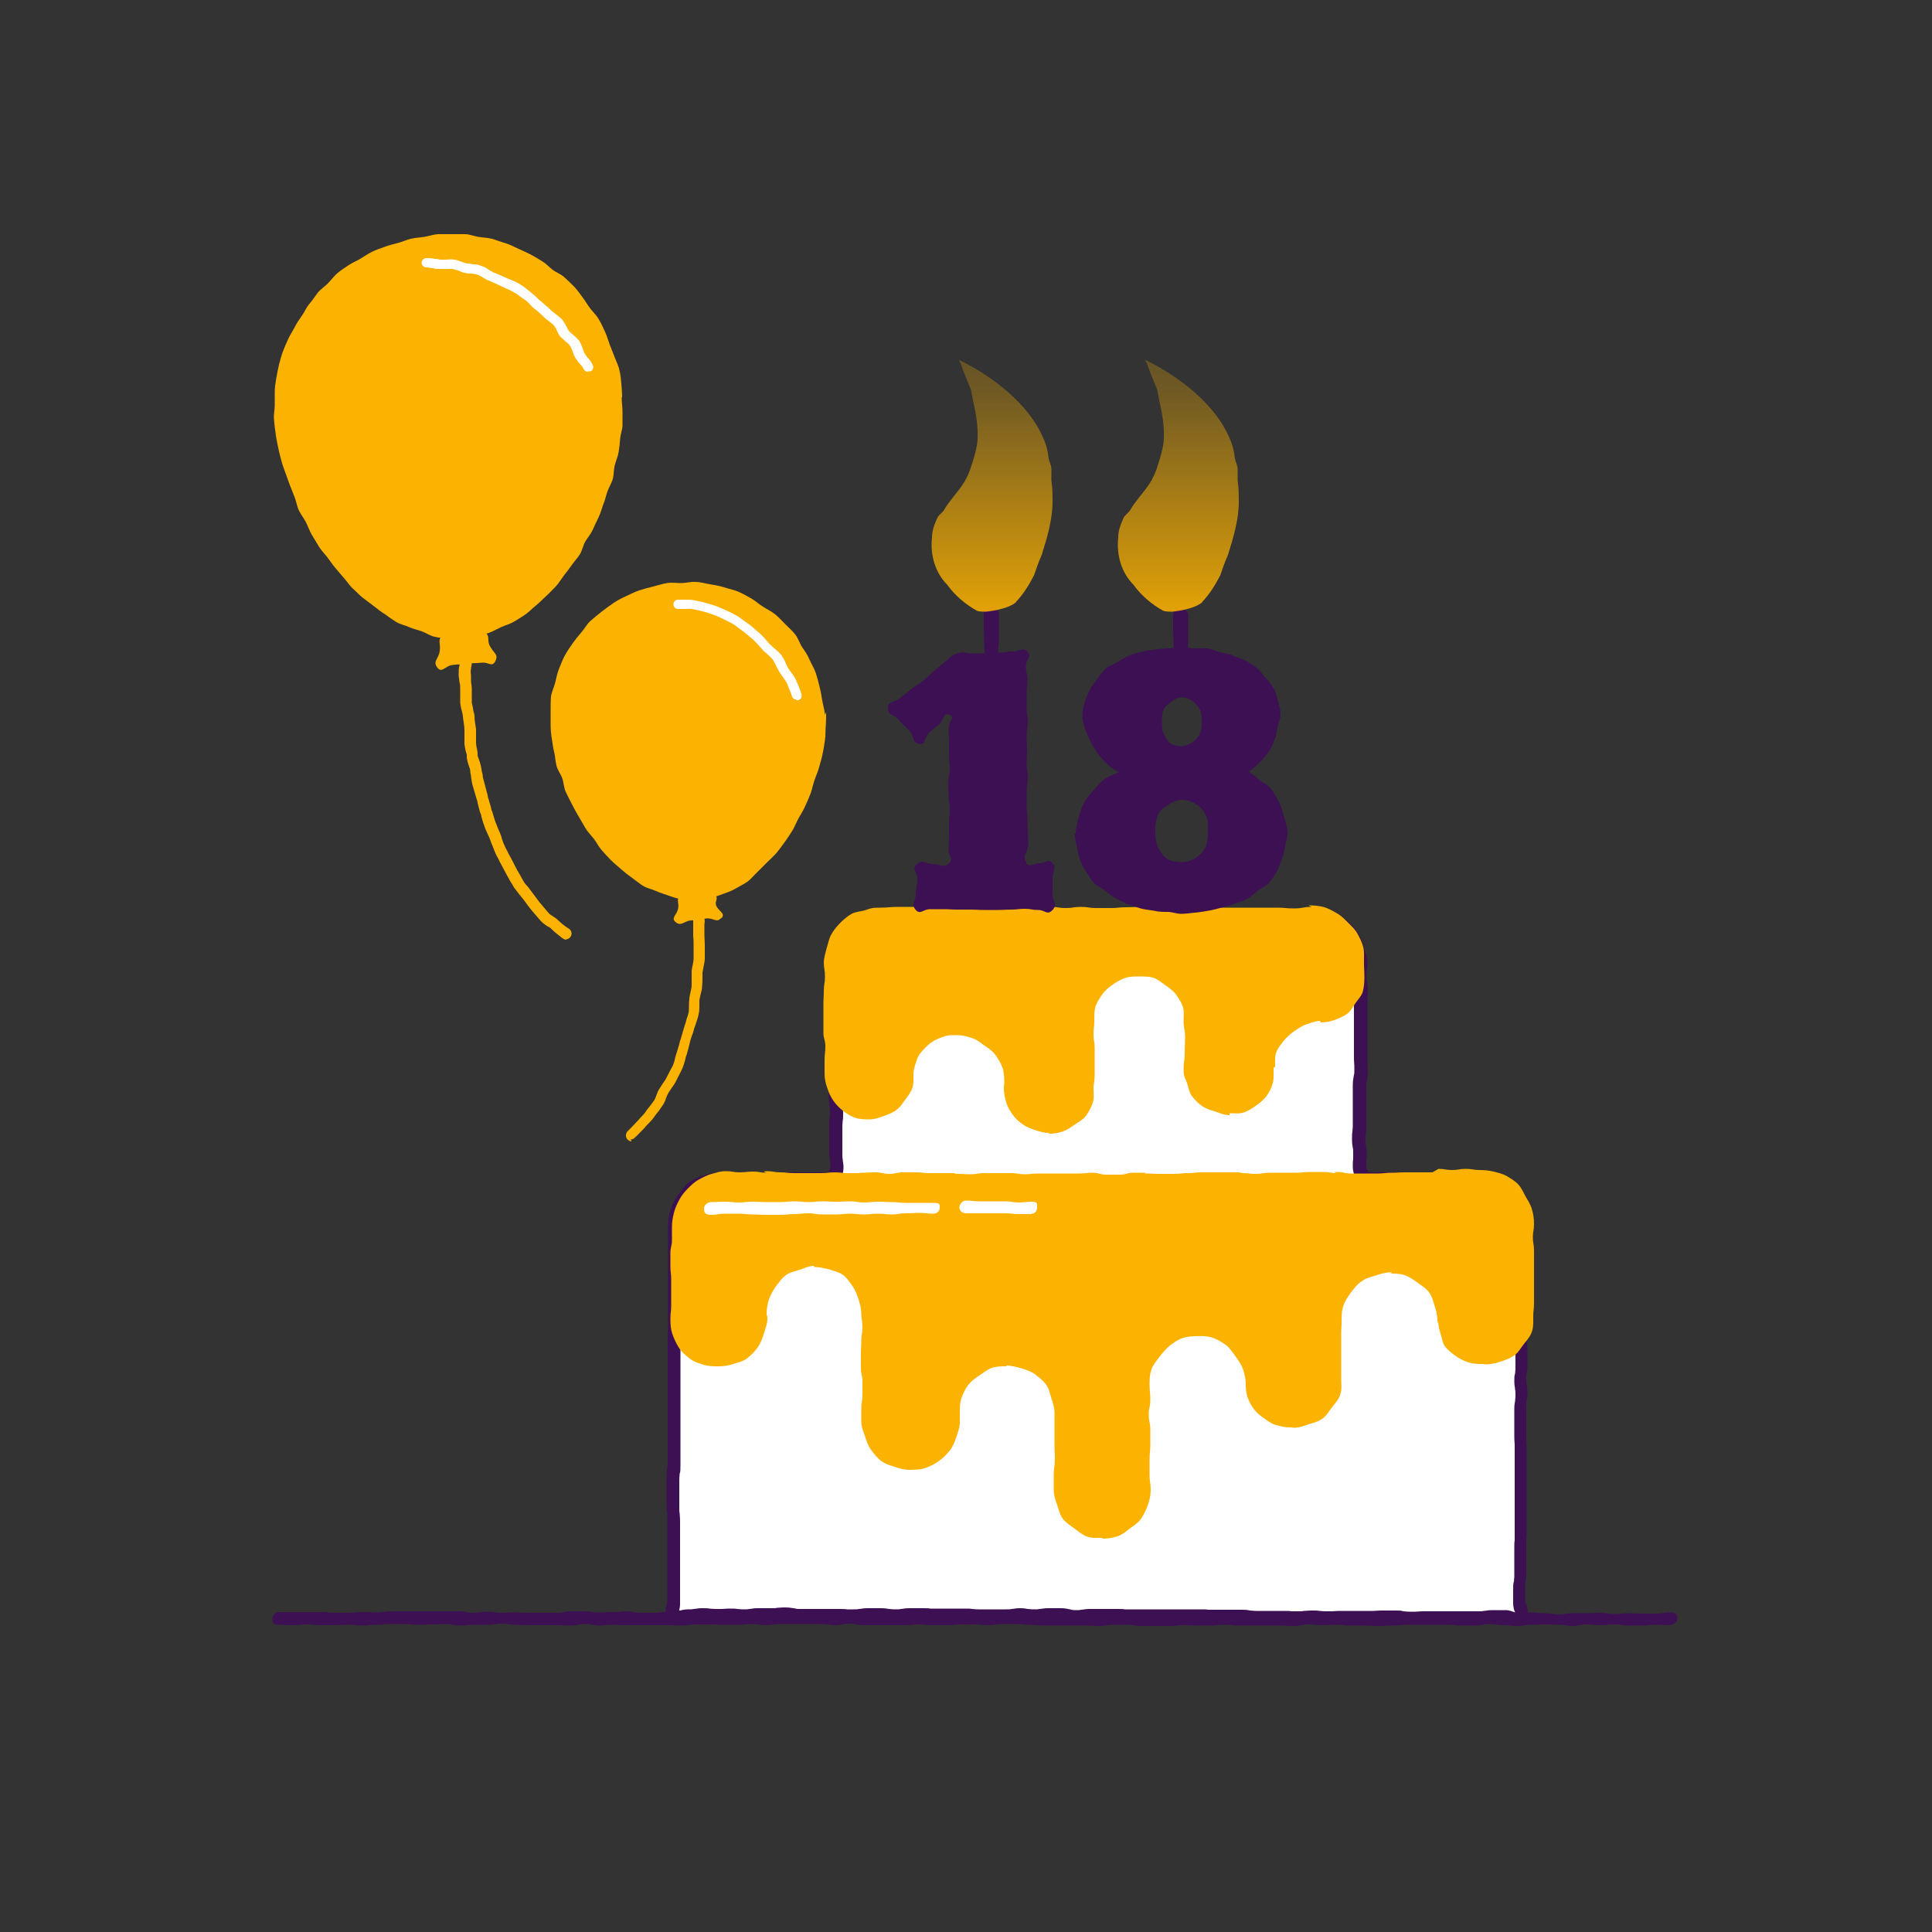 <?xml version="1.0" encoding="UTF-8"?>
<svg id="uuid-4c9305d6-a538-4bf4-ac71-b7c957e44998" xmlns="http://www.w3.org/2000/svg" xmlns:xlink="http://www.w3.org/1999/xlink" version="1.1" viewBox="0 0 500 500">
  <rect x="0" y="0" width="500" height="500" fill="#333333" stroke="none"/>
  <defs>
    <style>
      .cls-1 {
        fill: url(#linear-gradient);
      }

      .cls-1, .cls-2, .cls-3, .cls-4, .cls-5 {
        stroke-width: 0px;
      }

      .cls-2 {
        fill: #3c1053;
      }

      .cls-3 {
        fill: url(#linear-gradient-2);
      }

      .cls-4 {
        fill: #fbb200;
      }

      .cls-5 {
        fill: #fff;
      }
    </style>
    <linearGradient id="linear-gradient" x1="304.9" y1="-816.7" x2="304.9" y2="-717.2" gradientTransform="translate(0 -656.1) scale(1 -1)" gradientUnits="userSpaceOnUse">
      <stop offset="0" stop-color="#e51565"/>
      <stop offset="0" stop-color="#fbb200" stop-opacity=".9"/>
      <stop offset=".3" stop-color="#fbb200" stop-opacity=".6"/>
      <stop offset=".6" stop-color="#fbb200" stop-opacity=".3"/>
      <stop offset=".8" stop-color="#fbb200" stop-opacity=".2"/>
      <stop offset=".9" stop-color="#fbb200" stop-opacity="0"/>
      <stop offset="1" stop-color="#fbb200" stop-opacity="0"/>
    </linearGradient>
    <linearGradient id="linear-gradient-2" x1="256.7" y1="-816.7" x2="256.7" y2="-717.2" gradientTransform="translate(0 -656.1) scale(1 -1)" gradientUnits="userSpaceOnUse">
      <stop offset="0" stop-color="#e51565"/>
      <stop offset="0" stop-color="#fbb200" stop-opacity=".9"/>
      <stop offset=".3" stop-color="#fbb200" stop-opacity=".6"/>
      <stop offset=".6" stop-color="#fbb200" stop-opacity=".3"/>
      <stop offset=".8" stop-color="#fbb200" stop-opacity=".2"/>
      <stop offset=".9" stop-color="#fbb200" stop-opacity="0"/>
      <stop offset="1" stop-color="#fbb200" stop-opacity="0"/>
    </linearGradient>
  </defs>
  <path class="cls-2" d="M256.4,171.1c-1,0-1.6-1-1.6-2,0-1.7-.1-1.7-.1-3.4s-.1-1.7-.1-3.4v-3.4c0-1,.9-1.8,1.9-1.8s2,.8,2,1.8v6.8c0,1.7-.2,1.7-.2,3.4s-.8,2-1.8,2h0Z"/>
  <g>
    <path class="cls-5" d="M381.3,305.6h-3.6c-1.8,0-1.8-.3-3.6-.3s-1.8.2-3.6.2-1.8.1-3.6.1-1.8-.3-3.6-.3-1.8.2-3.6.2-1.8.1-3.6.1-1.8-.3-3.6-.3-1.8.4-3.6.4-1.8-.2-3.6-.2-1.8.2-3.6.2-1.8-.2-3.6-.2h-25.2c-1.8,0-1.8.1-3.6.1s-1.8.1-3.6.1h-3.6c-1.8,0-1.8-.3-3.6-.3h-3.6c-1.8,0-1.8.1-3.6.1s-1.8-.2-3.6-.2-1.8.1-3.6.1-1.8.2-3.6.2h-3.6c-1.8,0-1.8-.2-3.6-.2s-1.8.5-3.6.5-1.8-.2-3.6-.2-1.8-.1-3.6-.1h-3.6c-1.8,0-1.8.3-3.6.3s-1.8.2-3.6.2-1.8-.3-3.6-.3-1.8-.2-3.6-.2h-7.2c-1.8,0-1.8.2-3.6.2s-1.8-.2-3.6-.2-1.8.3-3.6.3-1.8-.1-3.6-.1-1.8-.1-3.6-.1-1.8.2-3.6.2h-7.2c-1.8,0-1.8-.2-3.6-.2h-3.6c-1.8,0-1.8.5-3.6.5s-1.8-.3-3.6-.3-1.8.1-3.6.1-1.8-.3-3.6-.3-2.5.4-3.7.7c-1.2.4-2.4.9-3.4,1.6s-1.7,1.8-2.5,2.9-1.3,2.1-1.7,3.3-.6,2.4-.6,3.7v3.6c0,1.8-.1,1.8-.1,3.6v3.6c0,1.8-.1,1.8-.1,3.6v3.6c0,1.8.2,1.8.2,3.6v3.6c0,1.8-.2,1.8-.2,3.6v3.6c0,1.8.1,1.8.1,3.6s-.2,1.8-.2,3.6.1,1.8.1,3.6v14.4c0,1.8.1,1.8.1,3.6s-.3,1.8-.3,3.6v7.2c0,1.8.2,1.8.2,3.6v21.6c0,1.8-1.2,2.3,0,3.6s1.8.2,3.6.2,1.8-.3,3.6-.3,1.8.2,3.6.2,1.8-.2,3.6-.2,1.8.3,3.6.3,1.8-.3,3.6-.3,1.8.1,3.6.1,1.8-.2,3.6-.2,1.8.4,3.6.4,1.8-.2,3.6-.2h7.2c1.8,0,1.8.2,3.6.2s1.8-.3,3.6-.3h3.6c1.8,0,1.8.3,3.6.3s1.8-.3,3.6-.3h3.6c1.8,0,1.8.2,3.6.2s1.8.1,3.6.1,1.8-.1,3.6-.1,1.8.2,3.6.2h7.2c1.8,0,1.8-.3,3.6-.3s1.8.4,3.6.4,1.8-.3,3.6-.3,1.8-.1,3.6-.1,1.8.5,3.6.5,1.8-.3,3.6-.3h7.2c1.8,0,1.8.2,3.6.2s1.8.1,3.6.1h3.6c1.8,0,1.8-.1,3.6-.1h7.2c1.8,0,1.8.2,3.6.2s1.8-.2,3.6-.2,1.8-.2,3.6-.2,1.8.3,3.6.3,1.8-.1,3.6-.1,1.8-.1,3.6-.1,1.8.2,3.6.2,1.8-.3,3.6-.3,1.8.3,3.6.3,1.8-.2,3.6-.2h3.6c1.8,0,1.8.2,3.6.2s1.8-.2,3.6-.2,1.8.1,3.6.1,1.8.3,3.6.3,1.8-.2,3.6-.2h10.8c1.8,0,1.8.2,3.6.2s1.8-.3,3.6-.3,1.8-.2,3.6-.2,2.4,1.6,3.7.3-.1-1.9-.1-3.7-.1-1.8-.1-3.6.3-1.8.3-3.6v-3.6c0-1.8-.1-1.8-.1-3.6s.2-1.8.2-3.6-.2-1.8-.2-3.6.1-1.8.1-3.6v-10.8c0-1.8-.1-1.8-.1-3.6s-.2-1.8-.2-3.6v-7.2c0-1.8.3-1.8.3-3.6s-.3-1.8-.3-3.6.3-1.8.3-3.6v-3.6c0-1.8-.2-1.8-.2-3.6v-7.2c0-1.8-.3-1.8-.3-3.6s.2-1.8.2-3.6.2-1.8.2-3.6v-10.8c0-1.3-.4-2.6-.8-3.7s-1.1-2.2-1.9-3.2-1.6-1.9-2.6-2.6-2-1.4-3.2-1.8-2.4-.6-3.7-.6l-1-.8h0Z"/>
    <path class="cls-2" d="M175.7,420.2c-.7,0-1.5-.2-2.4-1.1-1.5-1.5-1-3-.8-3.7.1-.4.2-.7.2-1.1v-21.5c0-.8,0-1.1-.1-1.6,0-.5-.1-1-.1-2v-7.2c0-.9,0-1.6.2-2.1,0-.4.1-.8.1-1.5v-32.4c0-.9,0-1.5.1-2v-26.8c0-1.3.2-2.7.7-4.2.4-1.4,1.1-2.6,1.9-3.8l.3-.4c.7-.9,1.4-2,2.5-2.8,1.3-.9,2.7-1.5,3.9-1.8,1.3-.4,2.7-.8,4.2-.8s1.6,0,2,.1c.4,0,.8.1,1.6.1h3.6c.9,0,1.6,0,2.1.2.4,0,.8.1,1.6.1s1,0,1.4-.2c.5-.1,1.1-.3,2.2-.3h16.1c.5,0,1-.1,2-.1h7.2c.9,0,1.1,0,1.6-.1.5,0,1-.2,2-.2s1.6,0,2,.1c.4,0,.8.1,1.6.1h1.6c.5,0,1-.1,2-.1h10.8c.8,0,1.6,0,2.1.2.4,0,.8.1,1.6.1h3.6c1,0,1.1,0,1.5-.1.5,0,1-.2,2.1-.2h7.2c.9,0,1.6,0,2,.1.4,0,.8.1,1.6.1s1,0,1.4-.2c.5-.1,1.1-.3,2.2-.3s1.5,0,2,.1h12.4c.9,0,1.5,0,2,.1h8.8c1,0,1.6,0,2.1.2.4,0,.8.1,1.5.1h36c.8,0,1.6,0,2,.1.4,0,.8.1,1.6.1h1.6c.5,0,1-.1,2-.1s1.6,0,2,.1c.4,0,.8.1,1.6.1s1,0,1.4-.2c.5-.1,1.1-.3,2.2-.3s1.6.1,2.1.2c.4,0,.7.1,1.5.1h7.2c.9,0,1.6.1,2.1.2.4,0,.7.1,1.5.1h3.6c.9,0,1.2,0,1.6-.1.5,0,1-.1,2-.1s1.6,0,2,.2c.4,0,.8.1,1.6.1h3.6c1.5,0,2.9.2,4.2.6,1.5.5,2.7,1.3,3.7,2,1.2.9,2.2,1.8,3,3h0c.7,1.1,1.6,2.3,2.1,3.7.4,1.3.8,2.7.8,4.2v14.3c0,.8,0,1.5-.1,2v1.6c0,.8,0,1.1.1,1.5,0,.5.2,1,.2,2.1v7.2c0,.8,0,1.2.1,1.6,0,.5.1,1,.1,2v3.6c0,.9,0,1.6-.2,2.1,0,.4-.1.8-.1,1.5s0,1.1.1,1.5c0,.5.2,1,.2,2s-.1,1.6-.2,2.1c0,.4-.1.7-.1,1.5v8.8c0,.5.1,1,.1,2v21.5c0,.9,0,1.5-.1,2v8.8c0,1,0,1.6-.2,2.1,0,.4-.1.8-.1,1.5v3.6c0,.9.1.7.3,1,.3.8.9,2.2-.6,3.8-1.6,1.6-3.1.8-3.9.5-.4-.2-.7-.3-1-.3h-3.6c-.9,0-1.1,0-1.5.1-.5,0-1,.2-2.1.2h-15.8c-.5,0-1,.1-2,.1s-1.6,0-2.1-.2c-.4,0-.8-.1-1.5-.1h-5.2c-.5,0-1,.1-2,.1h-8.8c-.5,0-1,.1-2,.1s-1.6,0-2-.1c-.4,0-.8-.1-1.6-.1s-1.1,0-1.6.1c-.5,0-1,.1-2,.1s-1.5,0-2-.1h-8.8c-.9,0-1.6-.1-2.1-.2-.4,0-.7-.1-1.5-.1h-7.2c-.9,0-1.5,0-2-.1h-19.6c-.9,0-1.5,0-2-.1h-8.8c-.9,0-1.1,0-1.5.1-.5,0-1,.2-2.1.2s-1.7-.2-2.2-.3c-.4-.1-.7-.2-1.4-.2h-3.6c-.9,0-1.1,0-1.5.1-.5,0-1.1.2-2.1.2s-1.6-.1-2.1-.2c-.4,0-.7-.1-1.5-.1s-1.1,0-1.5.1c-.5,0-1,.2-2.1.2h-7.1c-.9,0-1.5,0-2-.1-.4,0-.8-.1-1.6-.1h-7.2c-.9,0-1.5,0-2-.1h-5.2c-1,0-1.1,0-1.5.1-.5,0-1,.2-2.1.2s-1.6-.1-2.1-.2c-.4,0-.7-.1-1.5-.1h-3.6c-.9,0-1.1,0-1.5.1-.5,0-1,.2-2.1.2s-1.5,0-2-.1h-12.1c-.9,0-1.7-.1-2.2-.2-.4,0-.7-.2-1.4-.2s-1.2,0-1.6.1c-.5,0-1,.1-2,.1h-3.6c-.9,0-1.1,0-1.5.1-.5,0-1,.2-2,.2s-1.6,0-2-.1c-.4,0-.8-.1-1.6-.1h-1.6c-.5,0-1,.1-2,.1s-1.5,0-2-.1c-.4,0-.8-.1-1.6-.1s-1.1,0-1.5.1c-.5,0-1.1.2-2.1.2s-.7,0-1.1.2c-.3.1-.8.2-1.3.2l.3.8h0ZM392.3,417h0ZM175.6,416.7h.1c0,.1.2.1.3.1.5-.1,1.1-.3,2-.3s1.1,0,1.5-.1c.5,0,1.1-.2,2.1-.2s1.5,0,2,.1c.4,0,.8.1,1.6.1h1.6c.5,0,1-.1,2-.1s1.6,0,2,.1c.4,0,.8.1,1.6.1s1.1,0,1.5-.1c.5,0,1-.2,2-.2h3.6c.9,0,1.2,0,1.6-.1.5,0,1-.1,2-.1s1.7.1,2.2.2c.4,0,.7.2,1.4.2h10.5c.8,0,1.5,0,2,.1h1.6c.8,0,1.1,0,1.5-.1.5,0,1-.2,2.1-.2h3.6c.9,0,1.6.1,2.1.2.4,0,.7.1,1.5.1s1.1,0,1.5-.1c.5,0,1-.2,2.1-.2h3.6c1,0,1.5,0,2,.1h8.8c.9,0,1.5,0,2,.1.4,0,.8.1,1.6.1h7.1c.9,0,1.1,0,1.5-.1.5,0,1-.2,2.1-.2s1.6.1,2.1.2c.4,0,.7.1,1.5.1s1.1,0,1.5-.1c.5,0,1.1-.2,2.1-.2h3.6c.9,0,1.7.2,2.2.3.4.1.7.2,1.4.2s1.1,0,1.5-.1c.5,0,1-.2,2.1-.2h7.2c1,0,1.5,0,2,.1h19.6c1,0,1.5,0,2,.1h8.8c1,0,1.6.1,2.1.2.4,0,.7.1,1.5.1h7.2c.9,0,1.5,0,2,.1h1.6c.8,0,1.1,0,1.6-.1.5,0,1-.1,2-.1s1.6,0,2,.1c.4,0,.8.1,1.6.1h1.6c.5,0,1-.1,2-.1h8.8c.5,0,1-.1,2-.1h3.6c.9,0,1.6,0,2.1.2.4,0,.8.1,1.5.1h1.6c.5,0,1-.1,2-.1h14.2c.8,0,1.1,0,1.5-.1.5,0,1-.2,2.1-.2h3.6c.9,0,1.9.4,2.4.6h0c-.2-.5-.5-1.3-.5-2.3v-3.6c0-.9,0-1.6.2-2.1,0-.4.1-.8.1-1.5v-7.2c0-.9,0-1.5.1-2v-24.7c0-.5-.1-1-.1-2v-7.2c0-1.1.1-1.6.2-2.1,0-.4.1-.7.1-1.5s0-1.1-.1-1.5c0-.5-.2-1-.2-2s0-1.6.2-2.1c0-.4.1-.8.1-1.5v-3.6c0-.9,0-1.2-.1-1.6,0-.5-.1-1-.1-2v-7.1c0-.8,0-1.1-.1-1.5,0-.5-.2-1-.2-2.1s0-1.5.1-2v-15.9c0-.9-.3-2.1-.7-3.2-.3-.9-.9-1.8-1.6-2.7h0c-.6-.9-1.4-1.7-2.3-2.3-1-.8-1.9-1.3-2.8-1.6-1-.3-2.1-.5-3.2-.5h-3.6c-.9,0-1.6,0-2-.2-.4,0-.8-.1-1.6-.1s-1.2,0-1.6.1c-.5,0-1,.1-2,.1h-3.6c-.9,0-1.6-.1-2.1-.2-.4,0-.7-.1-1.5-.1h-7.2c-.9,0-1.6-.1-2.1-.2-.4,0-.7-.1-1.5-.1s-1,0-1.4.2c-.5.1-1.1.3-2.2.3s-1.6,0-2-.1c-.4,0-.8-.1-1.6-.1h-1.6c-.5,0-1,.1-2,.1s-1.6,0-2-.1c-.4,0-.8-.1-1.6-.1h-36c-.9,0-1.6,0-2.1-.2-.4,0-.8-.1-1.5-.1h-7.2c-.9,0-1.5,0-2-.1h-12.4c-.8,0-1.5,0-2-.1h-1.6c-.8,0-1,0-1.4.2-.5.1-1.1.3-2.2.3s-1.6,0-2-.1c-.4,0-.8-.1-1.6-.1h-7.2c-.8,0-1.1,0-1.5.1-.5,0-1,.2-2.1.2h-3.7c-1,0-1.6,0-2.1-.2-.4,0-.8-.1-1.5-.1h-12.4c-.5,0-1,.1-2,.1s-1.6,0-2-.1c-.4,0-.8-.1-1.6-.1s-1.1,0-1.6.1c-.5,0-1,.2-2,.2h-8.8c-.5,0-1,.1-2,.1h-14.5c-.7,0-1,0-1.4.2-.5.1-1.1.3-2.2.3s-1.6,0-2.1-.2c-.4,0-.8-.1-1.6-.1h-3.6c-.9,0-1.6,0-2-.1-.4,0-.8-.1-1.6-.1s-2.2.3-3.2.7c-1,.3-2.1.7-3,1.4-.7.5-1.2,1.2-1.8,2l-.3.5c-.7.9-1.1,1.8-1.5,2.8-.4,1.2-.5,2.2-.5,3.2v25.2c0,.8,0,1.5-.1,2v34c0,.9,0,1.6-.2,2.1,0,.4-.1.8-.1,1.5v7.2c0,.9,0,1.1.1,1.6,0,.5.1,1,.1,2v21.5c0,.9-.3,1.7-.4,2.2v.2-.9h0Z"/>
  </g>
  <g>
    <path class="cls-5" d="M339.7,237.4c-1.8,0-1.8-.3-3.6-.3s-1.8-.2-3.6-.2-1.8.1-3.6.1-1.8.3-3.6.3-1.8-.3-3.6-.3-1.8-.1-3.6-.1h-3.6c-1.8,0-1.8.4-3.6.4h-3.6c-1.8,0-1.8-.3-3.6-.3h-3.6c-1.8,0-1.8.4-3.6.4s-1.8-.2-3.6-.2-1.8-.1-3.6-.1-1.8.3-3.6.3h-3.6c-1.8,0-1.8.1-3.6.1s-1.8-.2-3.6-.2h-10.8c-1.8,0-1.8-.2-3.6-.2h-3.6c-1.8,0-1.8.2-3.6.2h-3.6c-1.8,0-1.8-.2-3.6-.2s-1.8.2-3.6.2-1.8-.2-3.6-.2-1.8.2-3.6.2-1.8-.1-3.6-.1-1.8.2-3.6.2-2.5.3-3.6.7-2.5.6-3.5,1.4c-1,.7-1.8,1.8-2.5,2.8s-1.3,2.1-1.7,3.3-.6,2.4-.6,3.7.1,1.8.1,3.5-.3,1.8-.3,3.5v3.5c0,1.7.3,1.8.3,3.5s-.4,1.8-.4,3.5.3,1.8.3,3.5-.4,1.8-.4,3.5.3,1.8.3,3.5-.2,1.8-.2,3.5v3.5c0,1.8.4,1.8.4,3.5s-.3,1.8-.3,3.5.1,1.8.1,3.5-.1,1.8-.1,3.5.3,1.8.3,3.5-1.4,2.2-.1,3.4,1.7.2,3.4.2h3.6c1.8,0,1.8-.4,3.6-.4s1.8.4,3.6.4,1.8-.2,3.6-.2h3.6c1.8,0,1.8.3,3.6.3h3.6c1.8,0,1.8-.3,3.6-.3s1.8.2,3.6.2,1.8-.1,3.6-.1,1.8-.1,3.6-.1h3.6c1.8,0,1.8.4,3.6.4s1.8-.2,3.6-.2,1.8-.1,3.6-.1h10.8c1.8,0,1.8-.2,3.6-.2s1.8.2,3.6.2h3.6c1.8,0,1.8.1,3.6.1s1.8-.3,3.6-.3,1.8.3,3.6.3,1.8-.4,3.6-.4,1.8.4,3.6.4,1.8-.4,3.6-.4h10.8c1.8,0,1.8.1,3.6.1s1.8-.1,3.6-.1,1.8.2,3.6.2,1.8-.1,3.6-.1,1.8.3,3.6.3,1.8-.2,3.6-.2,2.5,1.4,3.7.2-.2-1.9-.2-3.7.2-1.8.2-3.5-.4-1.8-.4-3.5.3-1.8.3-3.5v-3.5c0-1.8-.2-1.8-.2-3.5v-3.5c0-1.7.4-1.8.4-3.5s-.2-1.8-.2-3.5v-7c0-1.7.1-1.8.1-3.5s-.1-1.8-.1-3.5.2-1.8.2-3.5-.4-1.8-.4-3.5.3-1.8.3-3.5-.5-2.5-.9-3.6-.7-2.4-1.5-3.4-1.6-2-2.6-2.7-2.1-1.4-3.4-1.8-2.5-.3-3.7-.3h-1.1,0Z"/>
    <path class="cls-2" d="M350.8,307.9c-.7,0-1.3-.2-1.7-.4-.4-.2-.7-.3-1.1-.3-.8,0-1.1,0-1.6.1-.5,0-1,.1-2,.1s-1.6-.1-2.1-.2c-.4,0-.7-.1-1.5-.1h-3.6c-1,0-1.5,0-2-.1-.4,0-.8-.1-1.6-.1h-17.8c-.8,0-1,0-1.4.2-.5.1-1.1.3-2.2.3s-1.7-.1-2.1-.2c-.4,0-.7-.2-1.4-.2s-1,0-1.4.2c-.5.1-1.1.2-2.1.2s-1.6,0-2.1-.2c-.4,0-.7-.1-1.5-.1s-1.1,0-1.5.1c-.5,0-1,.2-2,.2h-12.2c-.5,0-1,.1-2,.1h-17.8c-.9,0-1.6-.1-2.1-.2-.4,0-.7-.2-1.4-.2h-14.3c-.8,0-1.1,0-1.5.1-.5,0-1,.2-2,.2h-3.6c-1,0-1.6-.1-2.1-.2-.4,0-.7-.1-1.5-.1h-5.2c-.5,0-1,.1-2,.1s-1.6-.1-2.1-.2c-.4,0-.7-.2-1.4-.2s-1,0-1.4.2c-.5.1-1.1.2-2.1.2h-3.6c-.9,0-.7,0-1,.2-.8.2-2.1.6-3.6-.8-1.6-1.6-.9-3-.6-3.7.1-.3.3-.6.3-.9,0-.7,0-1-.1-1.5,0-.5-.2-1-.2-2.1v-7.1c0-1,0-1.5.1-2,0-.4.1-.8.1-1.5s0-1-.1-1.4c0-.5-.2-1-.2-2.1v-3.5c0-.8,0-1.5.1-2,0-.4.1-.8.1-1.5s0-1.1-.1-1.5c0-.5-.2-1-.2-2s.1-1.6.2-2.1c0-.4.1-.7.1-1.4s0-1-.1-1.4c0-.5-.2-1-.2-2.1s.1-1.6.2-2.1c0-.4.1-.7.1-1.4s0-1.1-.1-1.5c0-.5-.1-1-.1-2v-3.5c0-.9,0-1.5.2-2,0-.4.1-.8.1-1.5v-3.6c0-1.4.2-2.9.7-4.2.4-1.3,1.1-2.6,2-3.8h.1c.7-1.2,1.6-2.3,2.8-3.2,1-.7,2.2-1.1,3.2-1.4.3,0,.5-.2.8-.2,1.3-.4,2.6-.8,4.2-.8s1.2,0,1.6-.1c.5,0,1-.1,2-.1h7.2c1,0,1.5,0,2,.1h1.6c.8,0,1.2,0,1.6-.1.5,0,1-.1,2-.1s1.5,0,2,.1c.4,0,.8.1,1.6.1h10.8c1,0,1.5,0,2,.1.4,0,.8.1,1.6.1h10.8c1,0,1.5,0,2,.1.4,0,.8.1,1.6.1h7.2c.8,0,1.1,0,1.5-.1.5,0,1-.2,2.1-.2h3.6c.9,0,1.5,0,2,.1h1.6c.8,0,1.1,0,1.5-.1.5,0,1.1-.2,2.1-.2h3.6c.9,0,1.6,0,2.1.2.4,0,.8.1,1.5.1h3.6c.8,0,1,0,1.5-.2.5-.1,1.1-.2,2.1-.2h7.2c.9,0,1.6,0,2,.2.4,0,.8.1,1.6.1s1.1,0,1.5-.1c.5,0,1-.2,2.1-.2h7.2c.9,0,1.6,0,2.1.2.4,0,.8.1,1.5.1h.6c1.2,0,2.4,0,3.6.4,1.3.4,2.6,1.1,3.8,2,1.1.8,2,1.8,3,3.1.8,1.1,1.2,2.4,1.6,3.6v.3c.2.2.2.5.3.7.4,1,.8,2.1.8,3.4s-.1,1.6-.2,2.1c0,.4-.1.7-.1,1.5s0,1,.2,1.4c.1.5.2,1.1.2,2.1s0,1.5-.1,1.9v17.3c0,.5.1,1,.1,1.9s-.1,1.7-.2,2.1c0,.4-.2.7-.2,1.4v10.5c0,.9,0,1.5-.1,2,0,.4-.1.8-.1,1.5s0,1,.1,1.4c.1.5.2,1,.2,2.1s0,1.5-.1,2v1.6c0,.8.1.7.3,1,.3.7.9,2.3-.6,3.8s-1.5,1-2.2,1l-.3.2ZM348.1,303.9c1,0,1.8.3,2.3.5h.2c-.2-.6-.5-1.4-.5-2.4s0-1.5.1-2v-1.6c0-.8,0-1-.1-1.4-.1-.5-.2-1-.2-2.1s0-1.5.1-2c0-.4.1-.8.1-1.5v-10.5c0-.9.1-1.7.2-2.1,0-.4.2-.7.2-1.4v-1.6c0-.5-.1-1-.1-1.9v-14.1c0-1,0-1.5.1-1.9v-1.6c0-.8,0-1-.2-1.4-.1-.5-.2-1.1-.2-2.1s.1-1.6.2-2.1c0-.4.1-.7.1-1.5s-.3-1.5-.6-2.3c0-.3-.2-.5-.3-.8v-.3c-.4-1-.7-2-1.2-2.7-.7-1-1.5-1.8-2.2-2.3-1-.7-1.9-1.2-2.9-1.5-.7-.2-1.6-.2-2.6-.2h-.7c-1,0-1.6,0-2.1-.2-.4,0-.8-.1-1.5-.1h-7.2c-1,0-1.1,0-1.5.1-.5,0-1,.2-2.1.2s-1.6,0-2-.2c-.4,0-.8-.1-1.5-.1h-7.2c-.7,0-1.2,0-1.5.2-.5.1-1.1.2-2.1.2h-3.6c-.8,0-1.6,0-2.1-.2-.4,0-.8-.1-1.5-.1h-3.6c-.9,0-1.1,0-1.5.1-.5,0-1.1.2-2.1.2s-1.5,0-2-.1h-5.2c-.9,0-1.1,0-1.5.1-.5,0-1,.2-2.1.2h-7.2c-.9,0-1.5,0-2-.1-.4,0-.8-.1-1.6-.1h-10.8c-1,0-1.5,0-2-.1-.4,0-.8-.1-1.6-.1h-10.8c-.9,0-1.5,0-2-.1-.4,0-.8-.1-1.6-.1s-1.2,0-1.6.1c-.5,0-1,.1-2,.1s-1.5,0-2-.1h-8.8c-.9,0-1.2,0-1.6.1-.5,0-1,.1-2,.1s-2,.2-3.1.6c-.3,0-.6.2-.9.3-.8.2-1.6.5-2.1.9-.8.6-1.4,1.4-2,2.3h-.1c-.7,1.1-1.2,2-1.5,3s-.5,2.1-.5,3.2v3.6c0,1,0,1.5-.2,2,0,.4-.1.8-.1,1.5v3.5c0,.9,0,1.1.1,1.5,0,.5.1,1,.1,2s-.1,1.6-.2,2.1c0,.4-.1.7-.1,1.4s0,1,.1,1.4c0,.5.2,1,.2,2.1s-.1,1.6-.2,2.1c0,.4-.1.7-.1,1.4s0,1.1.1,1.5c0,.5.2,1,.2,2s0,1.5-.1,2c0,.4-.1.8-.1,1.5v3.5c0,.8,0,1,.1,1.4,0,.5.2,1,.2,2.1s0,1.5-.1,2c0,.4-.1.8-.1,1.5v7.1c0,.8,0,1,.1,1.5,0,.5.2,1,.2,2.1s-.3,1.8-.5,2.3h.2c.4-.1,1.1-.3,2-.3h3.6c.9,0,1,0,1.4-.2.5-.1,1.1-.2,2.1-.2s1.6.1,2.1.2c.4,0,.7.2,1.4.2h1.6c.5,0,1-.1,2-.1h3.6c1,0,1.6.1,2.1.2.4,0,.7.1,1.5.1h3.6c1,0,1.1,0,1.5-.1.5,0,1-.2,2-.2h14.3c.9,0,1.6.1,2.1.2.4,0,.7.2,1.4.2h19.4c.5,0,1-.1,2-.1h10.6c.8,0,1.1,0,1.5-.1.5,0,1-.2,2-.2s1.6,0,2.1.2c.4,0,.7.1,1.5.1s1,0,1.4-.2c.5-.1,1.1-.2,2.1-.2s1.7.1,2.1.2c.4,0,.7.2,1.4.2s1,0,1.4-.2c.5-.1,1.1-.3,2.2-.3h17.8c1,0,1.5,0,2,.1.4,0,.8.1,1.6.1h3.6c1,0,1.6.1,2.1.2.4,0,.7.1,1.5.1s1.1,0,1.6-.1c.5,0,1-.1,2-.1v-.3h0ZM217.3,304.1h0Z"/>
  </g>
  <path class="cls-4" d="M370.7,303.4h-7.1c-1.7,0-1.8.1-3.5.1s-1.8.2-3.5.2h-7c-1.7,0-1.8-.4-3.5-.4s0,.3-.1.3c-1.8,0-1.8-.3-3.5-.3h-3.5c-1.7,0-1.8.2-3.5.2h-7c-1.7,0-1.8.3-3.5.3s-1.8-.2-3.5-.2,0-.2-.1-.2h-10.5c-1.7,0-1.8.2-3.5.2s-1.8.2-3.5.2h-3.5c-1.7,0-1.8-.1-3.5-.1s0-.2-.1-.2h-3.5c-1.7,0-1.8.5-3.5.5h-3.5c-1.7,0-1.8-.5-3.5-.5s-1.8.2-3.5.2h-7c-1.7,0,0,0-.1,0h-3.5c-1.8,0-1.8.2-3.5.2s-1.8-.3-3.5-.3h-7c-1.7,0-1.8.3-3.5.3s-1.8-.1-3.5-.1,0-.2-.1-.2h-7c-1.7,0-1.8-.2-3.5-.2h-3.5c-1.7,0-1.8.4-3.5.4s-1.8-.4-3.5-.4-1.8.1-3.5.1,0,.1-.1.1h-3.5c-1.7,0-1.8-.2-3.5-.2s-1.8.2-3.5.2h-7c-1.8,0-1.8-.2-3.5-.2s-1.8-.3-3.5-.3,0,.4-.1.4c-1.8,0-1.8-.3-3.5-.3s-1.8.2-3.5.2-1.8-.3-3.5-.3-2.5.4-3.7.7-2.3.9-3.4,1.5-2,1.5-2.8,2.3c-.9.9-1.6,1.8-2.2,2.9-.6,1.1-1.1,2.2-1.4,3.4s-.5,2.4-.5,3.6v3.4c0,1.7-.4,1.7-.4,3.4v3.4c0,1.7.2,1.7.2,3.4v6.8c0,1.7-.2,1.7-.2,3.4s.1,2.7.5,3.9,1,2.5,1.7,3.6,1.8,2,2.8,2.8,2.3,1.2,3.6,1.6,2.5.4,3.9.4h0c1.3,0,2.6-.2,3.8-.6s2.6-.7,3.6-1.5,2-1.8,2.7-2.8,1.2-2.3,1.6-3.6.9-2.5.9-3.8-.2-.6-.2-1.2c0-1.3.2-2.6.6-3.8.4-1.2,1.1-2.4,1.8-3.4.8-1,1.5-2.1,2.6-2.9s2.4-1,3.6-1.4,2.4-1,3.7-1v.3c1.3,0,2.6.3,3.8.6,1.2.4,2.6.7,3.6,1.4s1.8,1.9,2.5,2.9,1.2,2.2,1.6,3.5.7,2.4.7,3.7.3,1.8.3,3.5-.3,1.8-.3,3.5-.1,1.8-.1,3.5v3.5c0,1.8.4,1.8.4,3.5v3.5c0,1.7-.3,1.8-.3,3.5v3.5c0,1.3.6,2.6,1,3.8.4,1.3.8,2.5,1.6,3.5.8,1.1,1.6,2.1,2.7,2.9s2.4,1.1,3.6,1.5c1.2.4,2.4.7,3.8.7h0c1.3-.1,2.6,0,3.9-.5s2.4-1,3.5-1.8,2-1.7,2.8-2.7,1.3-2.3,1.7-3.5.9-2.5.9-3.8v-2.4c0-1.3,0-2.6.4-3.8s1-2.4,1.7-3.4c.8-1,1.8-1.8,2.9-2.5s2.1-1.6,3.3-2,2.5-.4,3.8-.4v-.2c1.3,0,2.6.4,3.8.7,1.2.4,2.5.8,3.5,1.5,1,.8,2.1,1.6,2.9,2.7.8,1,1,2.4,1.4,3.6s.8,2.4.8,3.8v8c0,2,.1,2,.1,4s-.3,2-.3,4v4c0,1.3.5,2.6.9,3.8s.7,2.6,1.5,3.6,1.9,1.7,3,2.5,2.1,1.7,3.3,2.1,2.6.3,3.9.3v.2c1.3,0,2.7-.2,3.9-.6s2.3-1.3,3.3-2.1c1.1-.8,2.2-1.5,2.9-2.6s1.3-2.3,1.7-3.5c.4-1.2.7-2.5.7-3.8,0-1.9-.3-1.9-.3-3.9v-3.9c0-2,.2-1.9.2-3.9v-3.9c0-1.9-.4-1.9-.4-3.9s.4-1.9.4-3.9-.2-1.9-.2-3.9.1-2.7.5-3.9,1.3-2.2,2.1-3.3c.8-1,1.6-2,2.6-2.8s2.1-1.6,3.3-2,2.5-.5,3.9-.5h0c1.3-.1,2.7,0,3.9.4,1.2.4,2.4,1.1,3.5,1.9,1,.8,1.7,1.9,2.5,3s1.5,2.1,1.9,3.3.7,2.5.7,3.8,0,0,0,0c0,1.2.1,2.4.5,3.5s1,2.2,1.7,3.1,1.6,1.6,2.6,2.3,1.9,1.4,3,1.7,2.3.6,3.5.6.6.1,1.2.1c1.3,0,2.6-.5,3.8-.9s2.6-.7,3.6-1.5c1.1-.8,1.7-2,2.5-3s1.7-2,2.1-3.3.2-2.6.2-3.9v-11.4c0-1.9.1-1.9.1-3.8s.1-2.7.5-3.9c.4-1.2,1.2-2.3,2-3.4s1.6-2.1,2.7-2.8c1-.8,2.3-1.1,3.6-1.5,1.2-.4,2.4-.8,3.7-.8s0,.3,0,.3c1.3,0,2.6,0,3.8.4s2.3,1.2,3.3,1.9c1,.8,2.2,1.4,3,2.5s1.1,2.3,1.5,3.6c.4,1.2.7,2.4.7,3.8s.2,0,.2,0c0,1.2.3,2.3.6,3.4.4,1.1.5,2.4,1.2,3.3s1.7,1.7,2.7,2.4c.9.7,2,1.2,3.1,1.6s2.3.5,3.5.5.6.1,1.2.1c1.3,0,2.6-.3,3.8-.7,1.3-.4,2.5-.9,3.6-1.6,1.1-.8,1.7-2,2.5-3s1.7-2,2.1-3.3.3-2.5.3-3.9.2-1.7.2-3.4v-13.6c0-1.7-.3-1.7-.3-3.4s.3-1.7.3-3.4-.2-2.5-.5-3.7-1-2.3-1.6-3.3c-.6-1.1-1.1-2.3-1.9-3.2s-2-1.6-3-2.2-2.3-.9-3.5-1.2c-1.2-.3-2.4-.4-3.7-.4s-1.8-.3-3.5-.3-1.8.3-3.5.3-1.8-.3-3.5-.3l-1.6.9h0Z"/>
  <path class="cls-2" d="M432.2,420.6c-1.8,0-1.8-.1-3.6-.1s-1.8.2-3.6.2h-3.6c-1.8,0-1.8-.3-3.6-.3s-1.8.2-3.6.2-1.8-.2-3.6-.2-1.8.4-3.6.4-1.8-.3-3.6-.3-1.8-.1-3.6-.1-1.8.1-3.6.1-1.8.3-3.6.3-1.8-.2-3.6-.2-1.8-.3-3.6-.3-1.8.4-3.6.4h-3.6c-1.8,0-1.8-.2-3.6-.2h-10.8c-1.8,0-1.8.2-3.6.2s-1.8.1-3.6.1-1.8-.1-3.6-.1h-3.6c-1.8,0-1.8-.2-3.6-.2s-1.8.1-3.6.1-1.8-.2-3.6-.2-1.8.4-3.6.4-1.8-.1-3.6-.1h-10.8c-1.8,0-1.8-.2-3.6-.2s-1.8.2-3.6.2h-3.6c-1.8,0-1.8-.1-3.6-.1s-1.8.2-3.6.2h-7.2c-1.8,0-1.8-.3-3.6-.3h-3.6c-1.8,0-1.8.3-3.6.3s-1.8-.1-3.6-.1h-10.8c-1.8,0-1.8-.2-3.6-.2s-1.8-.2-3.6-.2h-3.6c-1.8,0-1.8.3-3.6.3s-1.8-.2-3.6-.2h-3.6c-1.8,0-1.8.2-3.6.2h-3.6c-1.8,0-1.8-.2-3.6-.2s-1.8.2-3.6.2h-10.8c-1.8,0-1.8-.4-3.6-.4s-1.8.4-3.6.4-1.8-.3-3.6-.3h-10.8c-1.8,0-1.8.3-3.6.3s-1.8-.3-3.6-.3-1.8.2-3.6.2h-3.6c-1.8,0-1.8-.1-3.6-.1h-3.6c-1.8,0-1.8.3-3.6.3s-1.8-.1-3.6-.1h-10.8c-1.8,0-1.8-.1-3.6-.1s-1.8.2-3.6.2-1.8-.4-3.6-.4-1.8.4-3.6.4-1.8-.1-3.6-.1h-7.2c-1.8,0-1.8-.1-3.6-.1s-1.8-.3-3.6-.3-1.8.3-3.6.3h-3.6c-1.8,0-1.8.2-3.6.2s-1.8-.4-3.6-.4-1.8.1-3.6.1-1.8.1-3.6.1-1.8-.2-3.6-.2h-3.6c-1.8,0-1.8.2-3.6.2s-1.8.2-3.6.2-1.8-.2-3.6-.2-1.8.1-3.6.1h-3.6c-1.8,0-1.8-.2-3.6-.2s-1.8.2-3.6.2-1.8-.1-3.6-.1-1.7-.8-1.7-1.6.7-1.7,1.7-1.7h10.8c1.8,0,1.8.2,3.6.2h3.6c1.8,0,1.8-.2,3.6-.2s1.8.1,3.6.1,1.8-.3,3.6-.3h18c1.8,0,1.8.4,3.6.4s1.8-.3,3.6-.3,1.8.3,3.6.3,1.8-.1,3.6-.1,1.8.1,3.6.1h7.2c1.8,0,1.8-.4,3.6-.4h3.6c1.8,0,1.8.3,3.6.3s1.8-.1,3.6-.1,1.8-.2,3.6-.2,1.8.4,3.6.4h3.6c1.8,0,1.8-.3,3.6-.3s1.8.3,3.6.3,1.8-.4,3.6-.4,1.8.2,3.6.2h3.6c1.8,0,1.8.2,3.6.2s1.8-.4,3.6-.4,1.8.2,3.6.2,1.8-.2,3.6-.2h3.6c1.8,0,1.8.2,3.6.2h7.2c1.8,0,1.8.3,3.6.3h10.8c1.8,0,1.8-.3,3.6-.3s1.8.5,3.6.5,1.8-.4,3.6-.4h3.6c1.8,0,1.8.3,3.6.3s1.8-.4,3.6-.4,1.8.5,3.6.5,1.8-.2,3.6-.2,1.8-.1,3.6-.1,1.8.2,3.6.2,1.8-.4,3.6-.4,1.8.2,3.6.2h3.6c1.8,0,1.8.2,3.6.2h7.2c1.8,0,1.8-.2,3.6-.2s1.8.3,3.6.3,1.8-.2,3.6-.2,1.8.3,3.6.3h3.6c1.8,0,1.8-.2,3.6-.2h3.6c1.8,0,1.8-.3,3.6-.3s1.8.4,3.6.4,1.8-.3,3.6-.3,1.8.3,3.6.3,1.8-.1,3.6-.1h3.6c1.8,0,1.8.1,3.6.1h3.6c1.8,0,1.8-.4,3.6-.4h7.2c1.8,0,1.8.2,3.6.2h3.6c1.8,0,1.8-.1,3.6-.1s1.8.3,3.6.3h3.6c1.8,0,1.8-.1,3.6-.1h3.6c1.8,0,1.8-.3,3.6-.3s1.8.2,3.6.2,1.8.3,3.6.3,1.8-.2,3.6-.2,1.8-.3,3.6-.3,1.8.2,3.6.2,1.8.3,3.6.3,1.8-.3,3.6-.3h3.6c1.8,0,1.8-.1,3.6-.1s1.8.3,3.6.3,1.8-.2,3.6-.2,1.8.1,3.6.1h3.6c1.8,0,1.8-.3,3.6-.3s1.9.8,1.9,1.6-.8,1.6-1.9,1.6h0Z"/>
  <path class="cls-5" d="M241.6,314.1c-1.8,0-1.8-.2-3.6-.2s-1.8.1-3.6.1-1.8.3-3.6.3-1.8-.2-3.6-.2-1.8.2-3.6.2-1.8-.2-3.6-.2-1.8.2-3.6.2h-3.6c-1.8,0-1.8-.3-3.6-.3s-1.8.2-3.6.2-1.8.2-3.6.2h-3.6c-1.8,0-1.8-.1-3.6-.1s-1.8-.2-3.6-.2h-3.6c-1.8,0-1.8.3-3.6.3s-1.8-.9-1.8-1.7.9-1.6,1.8-1.6c1.8,0,1.8-.1,3.6-.1s1.8.2,3.6.2,1.8-.2,3.6-.2,1.8.1,3.6.1h3.6c1.8,0,1.8-.2,3.6-.2s1.8.2,3.6.2,1.8-.2,3.6-.2,1.8.1,3.6.1,1.8-.1,3.6-.1,1.8.3,3.6.3,1.8-.2,3.6-.2,1.8.1,3.6.1,1.8.2,3.6.2h7.2c1.8,0,1.6.5,1.6,1.3s-.7,1.5-1.6,1.5h0Z"/>
  <path class="cls-5" d="M267,314.2h-3.4c-1.7,0-1.7-.2-3.4-.2h-10.2c-.9,0-1.7-.6-1.7-1.5s.8-1.8,1.7-1.8c1.7,0,1.7.2,3.4.2h6.8c1.7,0,1.7.3,3.4.3s1.7-.2,3.4-.2,1.4.7,1.4,1.5-.5,1.6-1.4,1.6h0Z"/>
  <path class="cls-4" d="M339.4,234.7c-2.2,0-2.2.4-4.5.4s-2.2-.2-4.5-.2h-15.6c-1.9,0-1.9.3-3.9.3s-1.9-.3-3.9-.3h-3.9c-1.9,0-1.9.2-3.9.2s-1.9-.4-3.9-.4-1.9.1-3.9.1-1.9.2-3.9.2h-3.9c-1.9,0-1.9-.3-3.9-.3s-1.9.3-3.9.3-1.9-.3-3.9-.3-1.9.3-3.9.3h-3.9c-2,0-1.9-.3-3.9-.3h-3.9c-1.9,0-1.9-.1-3.9-.1h-3.9c-2,0-1.9.4-3.9.4s-1.9-.5-3.9-.5-1.9.2-3.9.2h-4.5c-2.2,0-2.2.2-4.5.2s-2.5.2-3.7.6-2.6.4-3.7,1-2.1,1.5-3,2.4-1.7,1.9-2.3,3-.8,2.4-1.2,3.6c-.3,1.2-.7,2.4-.7,3.7s.3,1.8.3,3.6-.3,1.8-.3,3.6-.1,1.8-.1,3.6v7.2c0,1.8.5,1.8.5,3.6s-.2,1.8-.2,3.6v3.6c0,1.3.3,2.4.7,3.6s.9,2.3,1.6,3.3,1.6,1.9,2.5,2.6,2,1.4,3.2,1.8,2.4.4,3.6.4h0c1.3,0,2.4-.4,3.5-.8s2.3-.8,3.3-1.5,1.7-1.7,2.4-2.7,1.5-1.9,1.9-3.1.3-2.4.3-3.6,0,0,0,0c0-1.3.5-2.6.9-3.8s1.3-2.2,2.2-3.1,1.9-1.7,3.1-2.2c1.2-.5,2.4-1,3.7-1h1.8c.9,0,2.5.4,3.6.8,1.2.4,2.1,1.2,3.1,1.9s2.1,1.4,2.8,2.4,1.4,2.1,1.8,3.2.5,2.4.5,3.7-.1.9-.1,1.8c0,1.3.3,2.5.6,3.6s1,2.2,1.7,3.2,1.6,1.8,2.6,2.5,2.1,1.1,3.3,1.5,2.3.7,3.5.7v.2c1.3,0,2.5-.2,3.6-.6s2.1-1.1,3.1-1.8,2.2-1.3,2.9-2.3,1.3-2.1,1.7-3.3c.4-1.1.2-2.4.2-3.7s.3-1.7.3-3.5v-7c0-1.7-.3-1.7-.3-3.5s.2-1.7.2-3.5,0-2.5.3-3.7c.4-1.2,1.1-2.2,1.8-3.2s1.7-1.8,2.7-2.5,2-1.3,3.2-1.7,2.3-.4,3.6-.4h0c1.3,0,2.5,0,3.6.3,1.2.4,2.1,1.2,3.1,1.9s2,1.4,2.8,2.4c.7,1,1.4,2,1.8,3.2s.2,2.4.2,3.7c0,2.1.4,2.1.4,4.2s-.1,2.1-.1,4.2-.3,2.1-.3,4.2.6,2.4.9,3.5c.4,1.2.6,2.5,1.3,3.4.7,1,1.7,1.9,2.7,2.6s2.2,1,3.4,1.4,2.3.9,3.6.9v-.5c1.3,0,2.5.2,3.7-.2s2.2-1.1,3.2-1.8c1-.7,2-1.5,2.7-2.5s1.3-2.1,1.6-3.3.2-2.4.2-3.6.4-.2.4-.4c0-1.3-.1-2.6.2-3.7.4-1.2,1.2-2.2,2-3.2s1.7-1.8,2.7-2.5,2-1.4,3.2-1.8,2.4-.9,3.6-.9v.4c1.2,0,2.5-.2,3.6-.6s2.3-.9,3.3-1.6,1.5-1.8,2.2-2.8,1.6-1.9,1.9-3,.4-2.3.4-3.6c0-2-.1-2-.1-4.1s.1-2.6-.2-3.8-.9-2.4-1.5-3.5-1.6-2-2.5-2.9-1.8-1.8-2.9-2.4-2.2-1.3-3.5-1.6c-1.2-.3-2.5-.4-3.8-.4l.8.4h0Z"/>
  <path class="cls-2" d="M305.4,171.4c-1,0-1.6-1-1.6-2,0-1.7-.1-1.7-.1-3.4s-.1-1.7-.1-3.4v-3.4c0-1,.9-1.8,1.9-1.8s2,.8,2,1.8v6.8c0,1.7-.2,1.7-.2,3.4s-.8,2-1.8,2h0Z"/>
  <g>
    <path class="cls-2" d="M265.5,223.4c1.1,1.2,1.8,0,3.5,0s2.3-1.3,3.4,0,0,2,0,4v4c0,2,1.4,2.6,0,4.1s-1.9,0-3.7,0-1.8-.3-3.5-.3-1.8.2-3.5.2-1.8.1-3.5.1h-3.5c-1.8,0-1.8-.1-3.5-.1h-3.5c-1.7,0-1.8-.1-3.5-.1h-3.5c-1.8,0-2.5,1.5-3.7.2-1.3-1.5,0-2.1,0-4.1s.4-2,.4-4-1.6-2.5-.1-3.8c1.5-1.4,2,0,4.1,0s2.5,1.2,4.2-.2c1.3-1.1-.1-1.7-.1-3.4s.1-1.7.1-3.5v-3.5c0-1.8.2-1.7.2-3.5s-.3-1.7-.3-3.5-.1-1.7-.1-3.5.4-1.7.4-3.5-.2-1.7-.2-3.5v-3.5c0-1.8-.1-1.7-.1-3.5s1.8-2.8.2-3.5-1.3,1.2-2.6,2.4-1.4,1-2.7,2.3-.7,3-2.5,2.8-1.2-1.8-2.5-3.3-1.5-1.3-2.8-2.9c-1.3-1.5-2.9-1.1-2.8-3.1.1-1.9,1.6-1.3,3.1-2.5l3-2.4c1.5-1.2,1.6-1,3.1-2.2s1.4-1.3,2.8-2.5,1.5-1.2,2.9-2.4,1.3-1.5,3.1-2.1,1.7,0,3.5,0h3.6c1.8,0,1.8-.2,3.6-.2s1.8-.3,3.6-.3,2.5-1.2,3.8,0c1.3,1.3-.4,2-.4,3.8s.4,1.8.4,3.6-.2,1.8-.2,3.6v3.6c0,1.8.3,1.8.3,3.6s-.3,1.8-.3,3.6.1,1.8.1,3.6-.1,1.8-.1,3.6.3,1.8.3,3.6-.3,1.8-.3,3.6v3.6c0,1.8.2,1.8.2,3.6s.1,1.8.1,3.6.3,1.9,0,3.7-1.5,2.4-.3,3.8l-.2.3h0Z"/>
    <path class="cls-2" d="M278.4,215.8c0-1.1.3-2.7.8-4.4s.8-2.7,1.6-4.1c.7-1.2,1.6-2.1,2.4-3s1.8-2.1,2.7-2.7c1.4-1,3-1.4,3.7-1.7-.7-.4-2.1-1.2-3.3-2.4s-1.7-1.8-2.5-2.9c-.7-1-1.3-2.1-1.9-3.4-.1-.2-.8-1.4-1.2-2.9s-.6-2.1-.6-3.1.3-2.3.6-3.4.8-2.1,1.3-3.2,1.2-1.9,1.9-2.8,1.3-1.9,2.2-2.7,2-1.1,3-1.7,1.9-1.2,3-1.7,2.2-.7,3.3-1,2.2-.4,3.4-.6,2.3-.2,3.4-.3c1.1,0,2.3-.4,3.4-.4s2.3.3,3.4.4,2.4-.1,3.5,0c1.2.2,2.2.7,3.3,1s2.3.4,3.4.9,2.2.8,3.2,1.3,2,1.2,2.9,1.9,1.5,1.8,2.3,2.6c.8.9,1.5,1.7,2.1,2.8.5,1,.8,2.1,1.1,3.3s.6,2.2.6,3.4-.5,1.9-.7,2.9c-.3,1.4-.5,2.6-.6,2.9-.5,1.3-.9,2.5-1.6,3.5-.8,1.2-1.7,2.2-2.5,3-1.1,1.2-2.1,1.9-2.8,2.4.7.4,1.5,1.2,2.8,2.2.8.7,2.1,1.2,2.9,2.2s1.3,2,1.9,3.1c.8,1.4,1.1,2.8,1.5,4.1.5,1.6.9,3.1.9,4.3s-.4,2.3-.6,3.5-.5,2.3-.9,3.3-.7,2.2-1.3,3.2-1.2,2-2,2.9-1.9,1.3-2.9,2c-.9.7-1.7,1.6-2.8,2.2s-2.2.8-3.3,1.2-2.2.7-3.3,1-2.2.6-3.4.8c-1.1.2-2.3.4-3.5.5s-2.3.3-3.5.3-2.4-.5-3.5-.5-2.4,0-3.5-.3c-1.2-.2-2.4-.3-3.5-.6s-2.3-.7-3.3-1.1-2.2-1-3.1-1.5-1.9-1.3-2.8-2-2.1-1.2-2.9-2-1.3-1.9-2-2.9-1.2-2-1.6-3.1-.6-2.2-.8-3.4-.6-2.3-.6-3.5l.3.2ZM312.6,214.9c0-1.5,0-2.8-.5-3.8-.5-1.3-1.4-2.2-2.5-2.9s-2.3-1.2-3.7-1.2-2.5.6-3.6,1.3-2.2,1.4-2.7,2.8-.6,2.4-.6,3.9.1,2.8.6,4,1.4,2.5,2.4,3.2,2.4.9,3.9.9,2.7-.5,3.7-1.2,2-1.6,2.5-2.9c.4-1.1.5-2.5.5-3.9v-.2h0ZM311,186.8c0-1.1,0-2.1-.4-3s-1.1-1.7-1.9-2.3-1.7-1-2.8-1-2,.5-2.7,1.1-1.7,1.1-2.1,2.1-.4,2-.4,3,0,2.2.4,3.1,1,2,1.8,2.6,1.9.7,3,.7,2-.5,2.8-1.1,1.5-1.3,1.9-2.3.4-1.9.4-3.1v.2h0Z"/>
  </g>
  <g id="uuid-fe1ca258-9af9-42bf-a868-046bb0afc17f">
    <g>
      <path class="cls-4" d="M213.8,184.3c0,1.2,0,2.4-.1,3.6s0,2.4-.2,3.6-.3,2.3-.6,3.5c-.2,1.2-.6,2.3-.9,3.5s-.8,2.2-1.2,3.4c-.4,1.1-.6,2.3-1,3.4s-.9,2.2-1.4,3.3-1.1,2.1-1.7,3.1c-.6,1.1-1,2.2-1.6,3.2s-1.3,2-2,3-1.4,1.9-2.1,2.8c-.8.9-1.7,1.7-2.5,2.5l-2.5,2.5c-.9.8-1.6,1.8-2.6,2.5s-2.1,1.2-3.1,1.8-2.2,1-3.3,1.4-2.2.8-3.4,1.1c-1.2.2-2.3.4-3.5.5s-2.4-.2-3.6-.3-2.3-.5-3.4-.9-2.2-.7-3.3-1.2-2.3-.7-3.3-1.3-1.9-1.4-2.9-2.1-1.9-1.4-2.8-2.2-1.8-1.5-2.7-2.4-1.6-1.7-2.4-2.6-1.3-2-2-2.9-1.6-1.8-2.2-2.8-1.2-2.1-1.8-3.1-1.2-2.1-1.7-3.1-1.1-2.1-1.6-3.2-.5-2.4-.9-3.5-1.2-2.1-1.5-3.3-.3-2.4-.6-3.5-.4-2.4-.6-3.5-.3-2.4-.3-3.5v-3.7c0-1.2,0-2.5.1-3.7.2-1.2.8-2.4,1.1-3.6s.5-2.4,1-3.6.9-2.3,1.5-3.4,1.3-2.1,2-3.1,1.5-2,2.3-2.9,1.4-2.1,2.3-2.9,1.9-1.6,2.9-2.4,2-1.5,3-2.2,2.2-1.3,3.3-1.8,2.2-1.1,3.4-1.5,2.4-.7,3.6-1c1.2-.3,2.4-.7,3.6-.9s2.5,0,3.7,0,2.5-.4,3.7-.3c1.2,0,2.5.4,3.7.6s2.5.4,3.7.8,2.4.6,3.6,1.1,2.2,1.1,3.3,1.7,2,1.5,3,2.1c1,.7,2.2,1.2,3.2,2s1.8,1.7,2.7,2.6,1.8,1.7,2.6,2.7,1.1,2.2,1.8,3.3c.7,1,1.4,2,1.9,3.2s1.2,2.2,1.6,3.4.7,2.4,1,3.6c.3,1.2.5,2.4.7,3.6.2,1.2.6,2.4.7,3.7l.3-.7h0Z"/>
      <path class="cls-4" d="M186.7,237.5c-1.3,1.5-1.9,0-3.9.2s-2,.4-3.9.5-2.6,1.7-4.1.4c-1.2-1.1.4-1.8.7-3.5s-.7-2.3.7-3.3,2.1,0,4.2,0,2.3-1.4,4.2-.4,0,1.8.9,3.3c1,1.5,2.2,1.7,1.2,3v-.2h0Z"/>
    </g>
    <path class="cls-4" d="M163.5,295.4c-.4,0-.8-.2-1.1-.5-.6-.6-.5-1.6,0-2.1.7-.7,1.5-1.5,2.4-2.5.3-.3.6-.6.9-1,.5-.5,1-1,1.4-1.6l.5-.7c.6-.7,1.1-1.4,1.6-2.1.3-.4.5-.9.7-1.5s.4-1.1.8-1.7c.3-.5.6-.9.9-1.4.4-.5.7-1,1-1.6.2-.5.5-.9.7-1.4.3-.6.7-1.2.9-1.7s.4-1.1.5-1.7c.1-.5.3-1.1.5-1.7s.4-1.3.6-2c.1-.5.2-.9.4-1.4.1-.5.3-.9.4-1.4.2-.7.4-1.3.6-2,.2-.6.4-1.2.5-1.7.2-.6.4-1.1.5-1.6s.1-1.1.1-1.7,0-1.2.1-1.9c0-.6.2-1.1.3-1.7s.3-1.2.3-1.8v-3.5c0-.7.2-1.4.3-1.9.1-.6.2-1.1.2-1.6v-3.5c0-.7,0-1.4-.1-2.1v-4.9c0-.8.5-1.6,1.3-1.6s1.6.5,1.6,1.3c.1,1.1.1,1.4,0,2v2.9c0,.7.1,1.5.1,2.4v3.6c0,.7-.2,1.4-.3,2-.1.5-.2,1.1-.3,1.6v1.4c0,.7,0,1.4-.1,2.2,0,.7-.2,1.4-.4,2.1-.1.5-.2,1-.3,1.5v1.4c0,.7,0,1.4-.2,2.2-.1.7-.4,1.4-.6,2.1-.2.5-.3,1-.5,1.4-.2.8-.4,1.5-.7,2.2-.1.4-.3.9-.4,1.3-.1.4-.2.9-.3,1.3-.2.7-.4,1.5-.6,2.2-.2.4-.3.9-.4,1.4-.2.7-.4,1.4-.7,2.1s-.7,1.4-1,2l-.6,1.2c-.3.7-.8,1.3-1.2,1.9-.3.4-.5.8-.8,1.2-.2.4-.4.8-.6,1.3-.2.7-.5,1.4-1,2.1-.5.8-1.1,1.6-1.7,2.3l-.5.7c-.5.7-1.1,1.3-1.6,1.8-.3.3-.6.6-.8.9-1,1-1.8,1.9-2.6,2.6-.3.3-.7.4-1,.4l.3.5h0Z"/>
    <path class="cls-5" d="M206.2,181.1c-.5,0-1-.3-1.2-.8-.4-1.2-.9-2.3-1.3-3.4-.3-.6-.7-1.1-1.1-1.7-.3-.4-.6-.9-.9-1.3-.3-.5-.5-1-.8-1.5-.3-.6-.6-1.2-.9-1.7-.3-.4-.8-.8-1.3-1.3s-.9-.7-1.3-1.2c-.3-.3-.6-.7-.9-1-.5-.6-1-1.1-1.5-1.6l-.5-.4c-.8-.7-1.5-1.3-2.3-1.9-.4-.3-.7-.5-1.1-.8-.6-.5-1.2-.9-1.9-1.3-1-.5-2-1-3.3-1.6-1.1-.5-2.4-.9-3.4-1.2-1.1-.3-2.2-.6-3.5-.8-.6-.1-1.2,0-1.9,0h-1.7c-.7,0-1.2-.7-1.1-1.3,0-.7.7-1.2,1.3-1.1h1.4c.8,0,1.6,0,2.4.1,1.4.3,2.6.5,3.8.9,1.1.3,2.4.7,3.7,1.3s2.5,1.1,3.5,1.7c.8.4,1.5,1,2.2,1.5.3.2.7.5,1,.7.9.6,1.7,1.4,2.5,2.1l.5.4c.7.6,1.2,1.2,1.8,1.9.3.3.5.6.8.9.3.3.7.6,1.1,1,.6.5,1.2,1,1.8,1.7.5.7.9,1.4,1.2,2.1.2.5.4.9.6,1.3.2.4.5.8.8,1.1.5.7.9,1.3,1.3,2.1.5,1.1,1,2.3,1.4,3.6.2.7-.1,1.4-.8,1.6h-.4Z"/>
  </g>
  <g id="uuid-ea6b2d74-5954-44c4-9591-ffda8e0d04f7">
    <g>
      <path class="cls-4" d="M160.9,103c0,1.2.2,2.3.2,3.5v3.5c0,1.2-.5,2.3-.6,3.5s-.2,2.3-.4,3.5-.7,2.2-1,3.4-.2,2.4-.5,3.5-1,2.2-1.4,3.3c-.4,1.1-.6,2.3-1.1,3.4-.4,1.1-.7,2.3-1.2,3.3s-1,2.1-1.5,3.2-1.3,2-1.9,3c-.6,1-.8,2.3-1.4,3.3s-1.5,1.9-2.1,2.8c-.7,1-1.4,1.9-2.1,2.8-.7.9-1.3,2-2.1,2.8s-1.6,1.7-2.5,2.5-1.7,1.7-2.6,2.4-1.7,1.6-2.7,2.3-2,1.3-3,1.9-2.2.9-3.3,1.4-2.1,1.1-3.2,1.5-2.3.4-3.5.7-2.3.5-3.5.6h-3.5c-1.2,0-2.4,0-3.5-.3-1.1-.2-2.2-1-3.3-1.4s-2.2-.6-3.3-1.1-2.3-.7-3.3-1.3-2-1.3-2.9-2c-1-.6-1.9-1.3-2.9-2.1s-1.9-1.4-2.8-2.1-1.7-1.6-2.6-2.4-1.5-1.8-2.3-2.7-1.5-1.8-2.3-2.7-1.4-1.9-2.1-2.8-1.6-1.8-2.2-2.8-1.2-2-1.8-3c-.6-1-1-2.2-1.5-3.2s-1.3-2-1.8-3-.7-2.3-1.1-3.4-.9-2.2-1.3-3.3-.8-2.2-1.2-3.3-.8-2.2-1.1-3.4-.6-2.3-.8-3.4-.5-2.3-.6-3.5c-.2-1.2-.3-2.4-.4-3.5s.2-2.4.2-3.5v-3.5c0-1.1.2-2.4.4-3.5s.4-2.3.7-3.5.6-2.3,1-3.4.9-2.2,1.4-3.3,1.2-2.1,1.7-3.1,1.2-2,1.9-3,1.1-2.1,1.9-3,1.4-1.9,2.1-2.8,1.8-1.6,2.6-2.4c.8-.8,1.5-1.8,2.4-2.6s1.9-1.4,2.9-2.1,2.1-1.1,3.1-1.7,2-1.3,3-1.8,2.2-.9,3.3-1.3,2.2-.7,3.4-1,2.2-.8,3.4-1.1,2.3-.3,3.5-.5,2.3-.6,3.5-.7h7c1.2,0,2.3.5,3.5.7s2.4.2,3.5.5,2.3.8,3.4,1.1,2.2.9,3.3,1.4c1.1.5,2.2,1,3.2,1.5s2.1,1.2,3.1,1.8c1,.6,1.8,1.5,2.7,2.2s2.1,1.1,3,1.9,1.7,1.6,2.6,2.5c.8.8,1.5,1.9,2.2,2.8s1.3,2,2,2.9,1.6,1.7,2.2,2.8c.6,1,1.1,2.1,1.6,3.2s.8,2.2,1.2,3.3.9,2.2,1.3,3.3,1,2.2,1.2,3.3c.3,1.1.4,2.3.5,3.5s.2,2.3.2,3.5l-.2.2h.1Z"/>
      <path class="cls-4" d="M128.2,171.1c-.9,1.7-1.7.2-3.5.4s-1.9,0-3.8.3-1.9,0-3.8.3c-1.9.2-2.7,2.2-3.9.7-1.3-1.7.3-2.2.6-4.3s-.7-2.8.8-4.3,1.9,0,3.7-.1,1.8,0,3.6-.1c1.8-.2,2.1-1.6,3.5-.5,1.7,1.3.4,2.1,1.5,3.9,1.1,1.9,2.2,2,1.2,3.9v-.2h.1Z"/>
    </g>
    <path class="cls-4" d="M146.6,243.2c-.3,0-.6-.1-.9-.3l-.3-.2c-.8-.7-1.7-1.3-2.5-2.1s-.7-.6-1.1-.8c-.6-.4-1.2-.8-1.8-1.4-.6-.7-1.2-1.4-1.8-2.1l-.6-.7c-.6-.7-1.1-1.4-1.6-2.1-.2-.3-.4-.5-.6-.8-.3-.4-.6-.7-.9-1.1-.5-.6-.9-1.2-1.4-1.8-.4-.7-.8-1.4-1.2-2-.2-.4-.4-.8-.6-1.1-.6-1.1-1.2-2.2-1.7-3.2-.2-.3-.4-.7-.5-1-.4-.7-.8-1.4-1.1-2.2-.3-.7-.5-1.4-.8-2-.2-.5-.3-.9-.5-1.4-.2-.4-.4-.9-.6-1.3-.3-.6-.6-1.3-.8-2-.3-.7-.5-1.5-.7-2.2,0-.4-.2-.8-.4-1.3-.2-.8-.4-1.5-.6-2.3,0-.4-.2-.8-.3-1.2l-.3-1c-.2-.8-.5-1.6-.7-2.4-.2-.7-.3-1.5-.4-2.2,0-.5-.2-.9-.2-1.4s-.2-1-.4-1.5c-.2-.6-.4-1.3-.5-2v-.8c-.3-.9-.5-1.8-.6-2.7v-3.6c0-1.2-.3-2.4-.4-3.5,0-.5-.2-1-.3-1.6-.2-.6-.3-1.3-.4-2v-3.6c0-.6,0-1.2-.2-1.8,0-.6-.2-1.2-.2-1.8,0-1.3,0-1.9.2-2.4,0-.3,0-.5.2-1.2,0-.8.7-1.5,1.6-1.4.8,0,1.5.7,1.4,1.6,0,.9-.2,1.4-.2,1.7s-.2.6,0,1.7v1.5c0,.6.2,1.3.2,2v3.5c0,.4.2.9.3,1.5,0,.6.3,1.3.4,2,0,1.1.2,2.3.4,3.5v3.5c0,.9.3,1.7.4,2.6v.8c.2.5.4,1.1.6,1.7.2.6.3,1.1.4,1.7,0,.5.2,1,.3,1.4,0,.7.2,1.3.4,2,.2.8.4,1.5.6,2.3l.3,1.1c0,.4.2.8.3,1.2.2.7.4,1.4.6,2.1,0,.4.3.9.4,1.3.2.7.4,1.4.6,2,.2.6.5,1.2.7,1.8.2.5.4.9.6,1.4.2.5.4,1,.5,1.5.2.6.4,1.2.7,1.8.3.7.7,1.3,1,2,.2.4.4.7.6,1.1.5.9,1,2,1.6,3.1.2.4.5.8.7,1.2.3.6.7,1.2,1,1.8.3.5.7,1,1.2,1.5.3.4.6.8.9,1.2.2.3.4.5.6.8.5.7,1,1.3,1.5,2l.6.7c.6.7,1.1,1.3,1.6,1.9.3.4.8.7,1.3,1s1,.7,1.4,1.1c.7.7,1.5,1.3,2.4,1.9l.3.2c.7.5.8,1.5.3,2.1-.3.4-.7.6-1.2.6h.2,0Z"/>
    <path class="cls-5" d="M152.1,96.2c-.5,0-.9-.3-1.1-.8-.2-.4-.5-.8-.9-1.2-.4-.4-.8-1-1.2-1.6-.3-.5-.5-1.1-.7-1.6-.2-.6-.4-1.1-.7-1.5-.2-.4-.6-.7-1.1-1.1-.4-.4-.9-.8-1.4-1.3-.4-.5-.7-1.1-.9-1.6s-.5-1-.8-1.3c-.3-.4-.8-.7-1.3-1.1-.4-.3-.9-.7-1.3-1.1-.8-.8-1.7-1.6-2.5-2.2-.4-.3-.8-.7-1.1-1.1-.5-.5-.9-.9-1.4-1.2-.3-.2-.7-.5-1-.7-.6-.5-1.2-.9-1.8-1.2-.5-.3-1.1-.6-1.8-.9-.4-.2-.9-.4-1.3-.6-1-.5-2-.9-3.1-1.4-.6-.2-1.1-.5-1.6-.8s-1-.6-1.5-.8c-.5-.2-1-.2-1.6-.3-.6,0-1.1,0-1.7-.2-.5,0-1-.3-1.5-.5-.6-.2-1.2-.4-1.7-.5h-3.5c-.5,0-1,0-1.5-.2-.6,0-1.2-.2-1.8-.2s-1.2-.6-1.2-1.2.6-1.2,1.2-1.2,1.5,0,2.2.2c.4,0,.9,0,1.3.2h1.4c.7,0,1.4-.2,2.2,0,.8,0,1.5.4,2.2.6.5.2.9.3,1.3.4.4,0,.9,0,1.4.2.7,0,1.4,0,2.2.4.8.2,1.4.6,2,1,.4.3.8.5,1.2.7,1.2.5,2.2.9,3.3,1.4.4.2.8.4,1.2.5.7.3,1.4.6,2.1,1,.7.4,1.4.9,2,1.4.3.2.6.5.9.7.6.5,1.2,1,1.7,1.5s.6.6,1,.9c.8.7,1.8,1.5,2.7,2.4.3.3.7.6,1.1.9.6.4,1.1.9,1.7,1.4.5.6.9,1.3,1.2,1.9.2.4.4.9.7,1.2.2.3.6.6,1,.9.5.4,1.1,1,1.6,1.6.4.7.7,1.3.9,2,.2.5.3.9.5,1.3.2.3.5.7.8,1.1.5.5,1,1.1,1.3,1.9.3.6,0,1.4-.6,1.6h-.7,0Z"/>
  </g>
  <path class="cls-1" d="M311,155.9c1.9-1.9,3.5-4.5,4.8-7,.6-1.8,1.2-3.5,2-5.3,1.4-4.5,2.8-9.1,2.8-13.8s-.2-3.7-.3-5.6v-2.8c0-.9-.5-1.8-.7-2.7-.2-1.9-.6-3.6-1.4-5.3-3.7-8.9-13.5-16.3-21.9-20.3.7,1.2.5,1,1.1,2.6s1.4,3.4,2.1,5.2c.3,1.8.7,3.6,1.1,5.5.5,2.8.8,5.6.5,8.4-.3,1.8-.8,3.6-1.4,5.4-.5,1.8-1.3,3.6-2.3,5.1-1.5,2.3-3.6,4.4-4.9,6.7-.5.8-1.4,1.3-1.7,2-.8,1.7-1.4,3.3-1.4,5.1-.5,4.5.8,9.1,4,12.3,2,2.8,4.8,5.1,7.7,6.7.7.2,1.5.2,2.3.2,0,0,5.6-.5,7.8-2.5h-.2Z"/>
  <path class="cls-3" d="M262.8,155.9c1.9-1.9,3.5-4.5,4.8-7,.6-1.8,1.2-3.5,2-5.3,1.4-4.5,2.8-9.1,2.8-13.8s-.2-3.7-.3-5.6v-2.8c0-.9-.5-1.8-.7-2.7-.2-1.9-.6-3.6-1.4-5.3-3.7-8.9-13.5-16.3-21.9-20.3.7,1.2.5,1,1.1,2.6s1.4,3.4,2.1,5.2c.3,1.8.7,3.6,1.1,5.5.5,2.8.8,5.6.5,8.4-.3,1.8-.8,3.6-1.4,5.4-.5,1.8-1.3,3.6-2.3,5.1-1.5,2.3-3.6,4.4-4.9,6.7-.5.8-1.4,1.3-1.7,2-.8,1.7-1.4,3.3-1.4,5.1-.5,4.5.8,9.1,4,12.3,2,2.8,4.8,5.1,7.7,6.7.7.2,1.5.2,2.3.2,0,0,5.6-.5,7.8-2.5h-.2Z"/>
</svg>